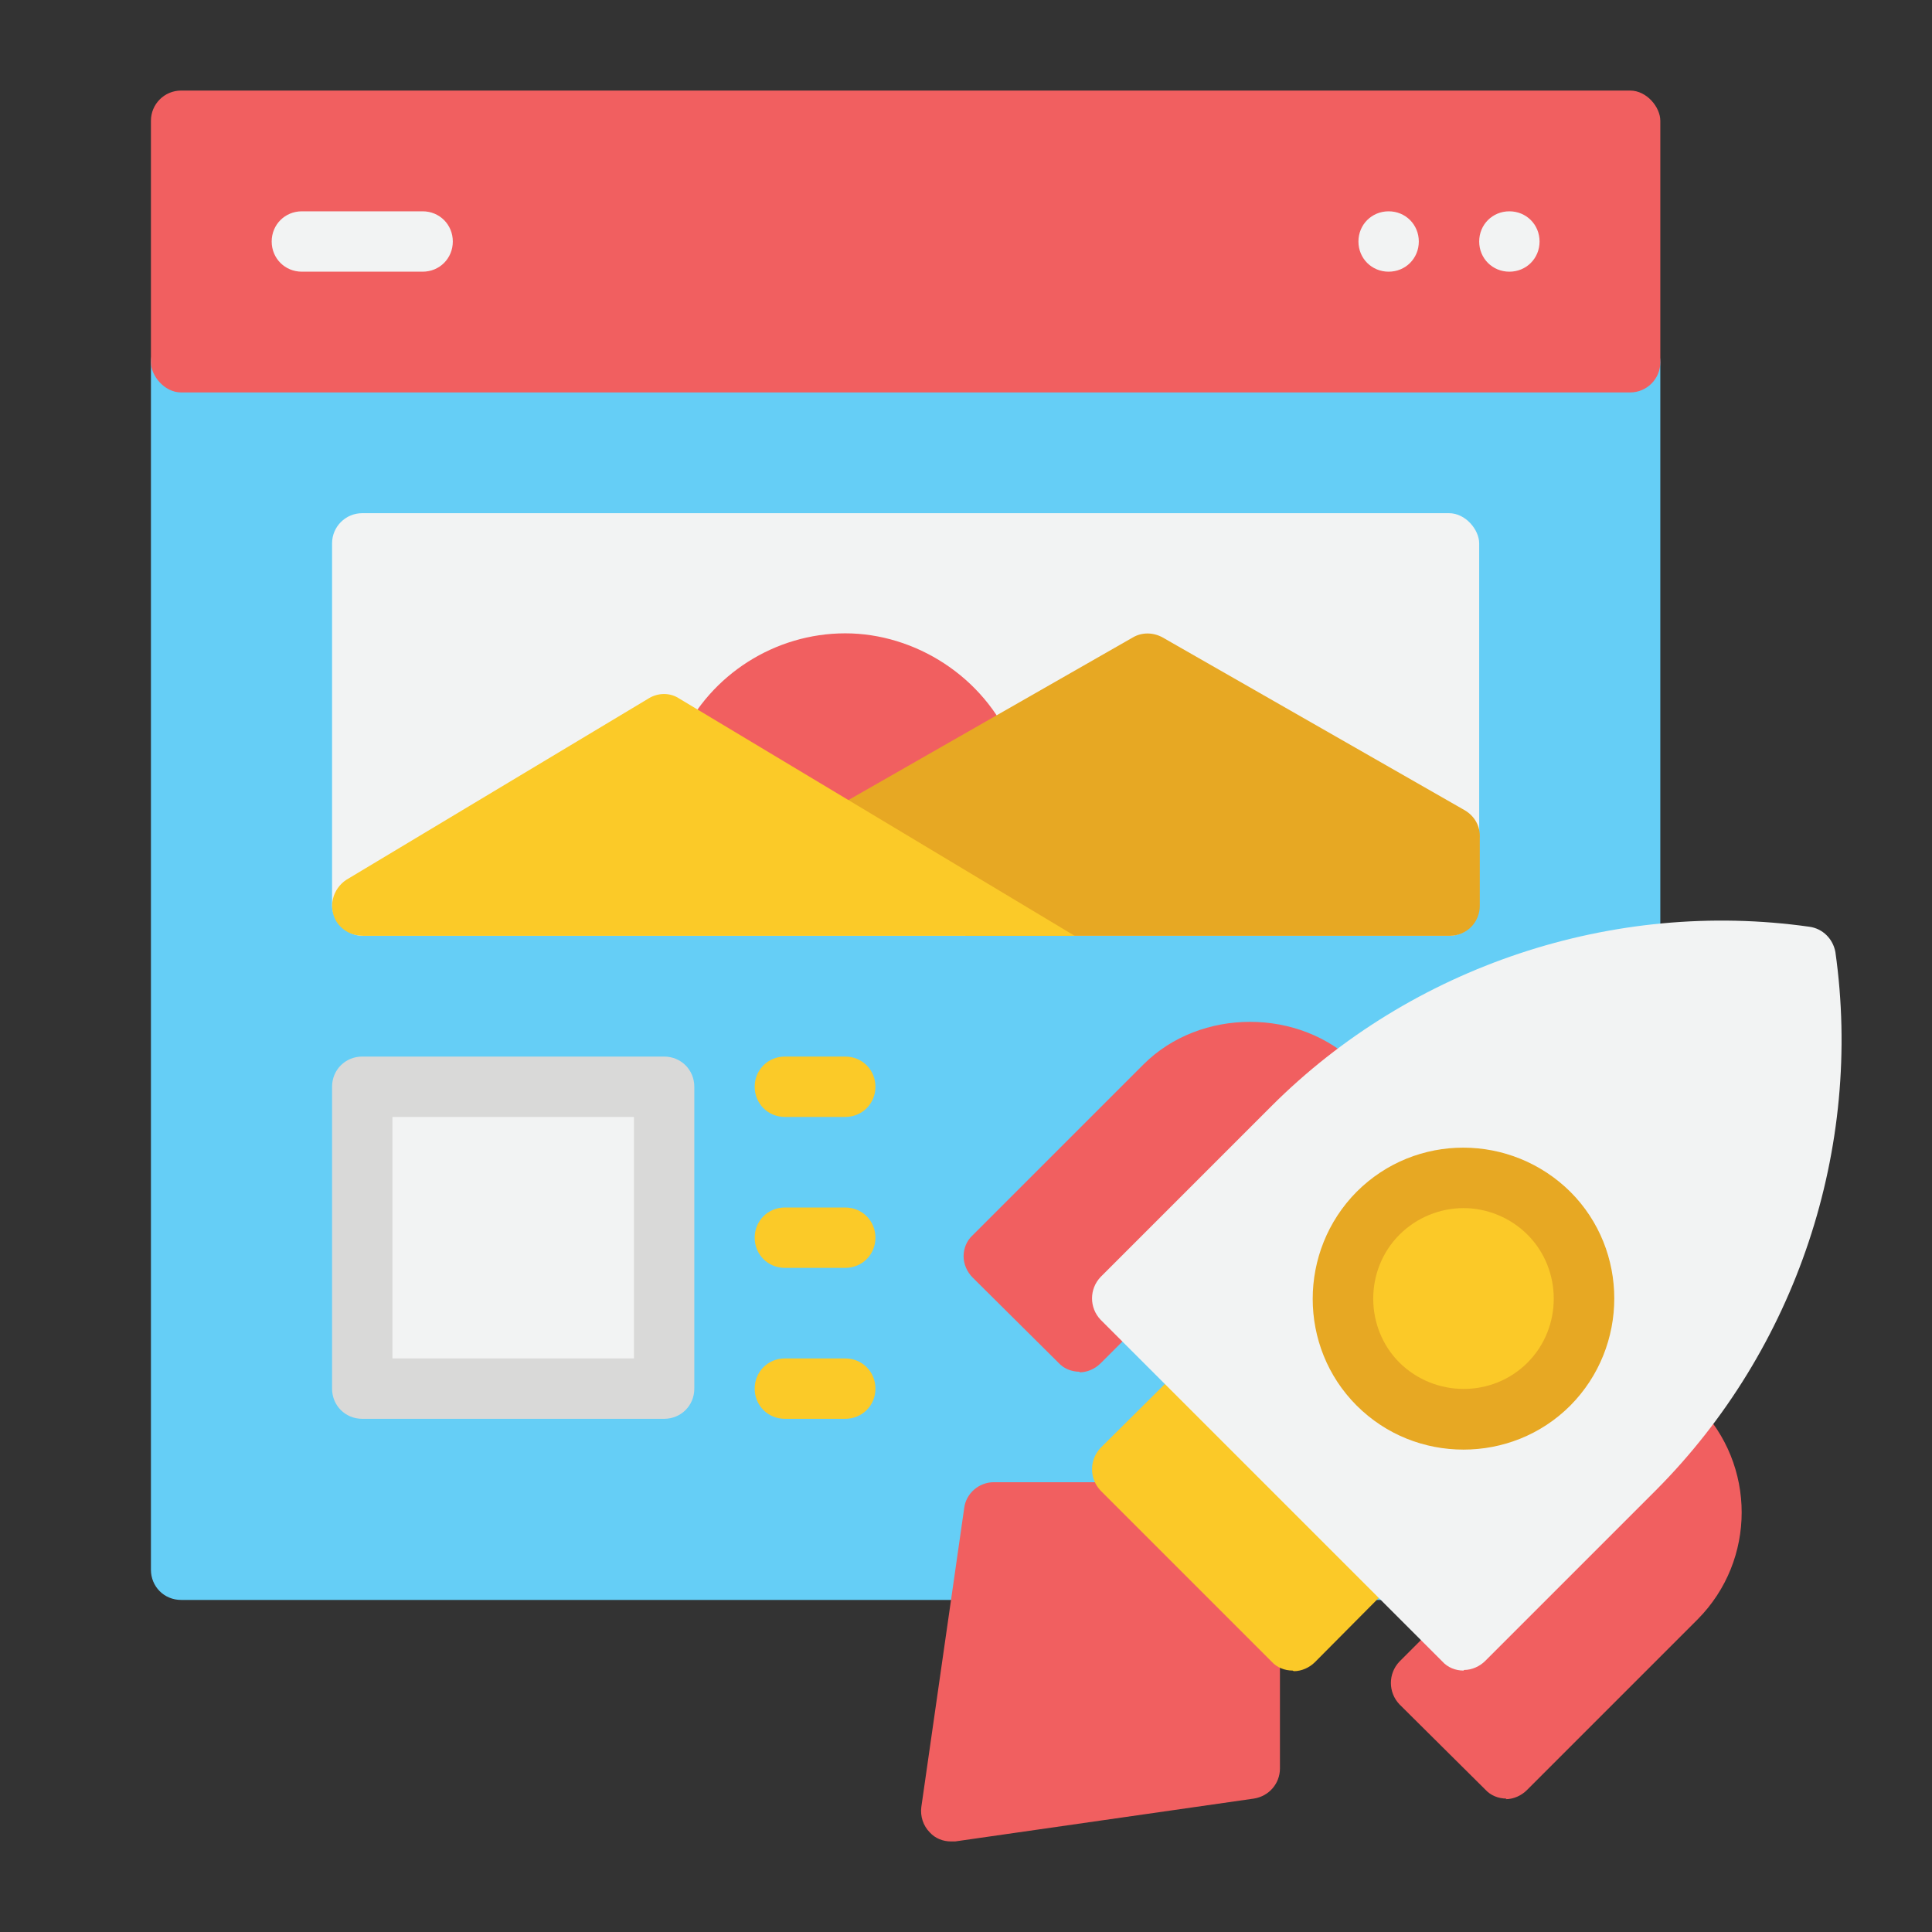 <svg id="Flat" height="512" viewBox="0 0 32 32" width="512" xmlns="http://www.w3.org/2000/svg"><rect x="0" y="0" width="32" height="32" fill="#333333" stroke="none"/><path d="m27 26c0 .28-.22.5-.5.5h-23.5c-.28 0-.5-.22-.5-.5v-20c0-.28.22-.5.5-.5h24c.28 0 .5.22.5.5v16.5c0 .28-.22.5-.5.5z" fill="#65cef6" fill-rule="evenodd"/><path d="m6 18h5v5h-5z" fill="#f2f3f3"/><rect fill="#f15f60" height="5" rx=".5" width="25" x="2.5" y="1.5"/><path d="m23 3.5c.28 0 .5.22.5.5s-.22.5-.5.5-.5-.22-.5-.5.22-.5.5-.5zm2 0c.28 0 .5.22.5.5s-.22.5-.5.5-.5-.22-.5-.5.22-.5.5-.5zm-18 1h-2c-.28 0-.5-.22-.5-.5s.22-.5.5-.5h2c.28 0 .5.22.5.5s-.22.5-.5.5z" fill="#f2f3f3"/><g fill-rule="evenodd"><path d="m17.88 22.72c-.13 0-.26-.05-.35-.15l-1.42-1.41c-.09-.09-.15-.22-.15-.35s.05-.26.15-.35l2.83-2.83c.94-.94 2.59-.94 3.53 0 .19.2.2.51 0 .71l-4.24 4.24c-.1.1-.23.15-.35.15zm7.07 7.07c-.13 0-.26-.05-.35-.15l-1.42-1.41c-.19-.2-.19-.51 0-.71l4.24-4.24c.09-.09.22-.15.35-.15s.26.05.35.15c.97.98.97 2.56 0 3.54l-2.83 2.83c-.09.09-.22.15-.35.15z" fill="#f15f60"/><path d="m20.35 26.11c.09-.09.22-.15.35-.15.28 0 .5.22.5.5v2.83c0 .25-.18.46-.43.5l-4.95.71s-.05 0-.07 0c-.13 0-.26-.05-.35-.15-.11-.11-.16-.27-.14-.42l.71-4.95c.03-.25.25-.43.49-.43h2.83c.28 0 .5.22.5.5 0 .14-.06.26-.15.35z" fill="#f15f60"/><path d="m21.41 27.67c-.13 0-.26-.05-.35-.15l-2.83-2.83c-.19-.2-.19-.51 0-.71l1.42-1.41c.19-.19.51-.19.71 0l2.83 2.83c.19.19.19.51 0 .71l-1.41 1.42c-.09.09-.22.15-.35.15z" fill="#fbc928"/></g><rect fill="#f2f3f3" height="7" rx=".5" width="19" x="5.5" y="8.5"/><path d="m11 23.5h-5c-.28 0-.5-.22-.5-.5v-5c0-.28.22-.5.5-.5h5c.28 0 .5.22.5.5v5c0 .28-.22.5-.5.5m-4.5-1h4v-4h-4z" fill="#d9d9d8"/><path d="m14 18.5h-1c-.28 0-.5-.22-.5-.5s.22-.5.5-.5h1c.28 0 .5.22.5.5s-.22.5-.5.5zm0 2.5h-1c-.28 0-.5-.22-.5-.5s.22-.5.5-.5h1c.28 0 .5.22.5.5s-.22.5-.5.5zm0 2.5h-1c-.28 0-.5-.22-.5-.5s.22-.5.5-.5h1c.28 0 .5.22.5.5s-.22.5-.5.5z" fill="#fbca28"/><path d="m12.16 12.7c-.13.22-.41.31-.64.19-.25-.12-.36-.42-.24-.67.49-1.05 1.56-1.73 2.72-1.73s2.3.72 2.77 1.85c.11.25-.01.55-.27.65-.06.03-.13.04-.19.04-.18 0-.34-.09-.43-.25l-1.83 1.04-1.88-1.13z" fill="#f15f60" fill-rule="evenodd"/><path d="m24.24 27.67c-.13 0-.26-.05-.35-.15l-5.66-5.66c-.19-.2-.19-.51 0-.71l2.83-2.83c2.32-2.32 5.66-3.43 8.91-2.97.22.03.39.2.43.42.46 3.25-.65 6.58-2.97 8.91l-2.83 2.83c-.09.09-.22.15-.35.15z" fill="#f2f3f3" fill-rule="evenodd"/><path d="m25.66 20.1c.78.78.78 2.05 0 2.83s-2.05.78-2.83 0-.78-2.05 0-2.83 2.05-.78 2.83 0z" fill="#fbc928" fill-rule="evenodd"/><path d="m24.24 24.01c-.64 0-1.28-.24-1.77-.73-.97-.97-.97-2.56 0-3.54.98-.98 2.56-.97 3.54 0 .97.97.97 2.56 0 3.54-.49.49-1.13.73-1.77.73m0-4c-.38 0-.77.15-1.06.44-.58.58-.58 1.54 0 2.12.59.58 1.54.58 2.12 0s.58-1.54 0-2.12c-.29-.29-.68-.44-1.06-.44" fill="#e7a823"/><path d="m16 15.5-1.7-1.24c-.24.13-.55.05-.68-.19-.14-.24-.05-.54.19-.68l4.95-2.83c.15-.09.34-.09.5 0l5 2.86c.17.1.26.27.25.46v1.12c0 .28-.22.5-.5.5h-8z" fill="#e7a823"/><path d="m6.02 15.5c-.18 0-.35-.08-.45-.24-.14-.24-.06-.54.17-.69l5-3c.16-.1.36-.1.51 0l6.55 3.93z" fill="#fbca28"/></svg>